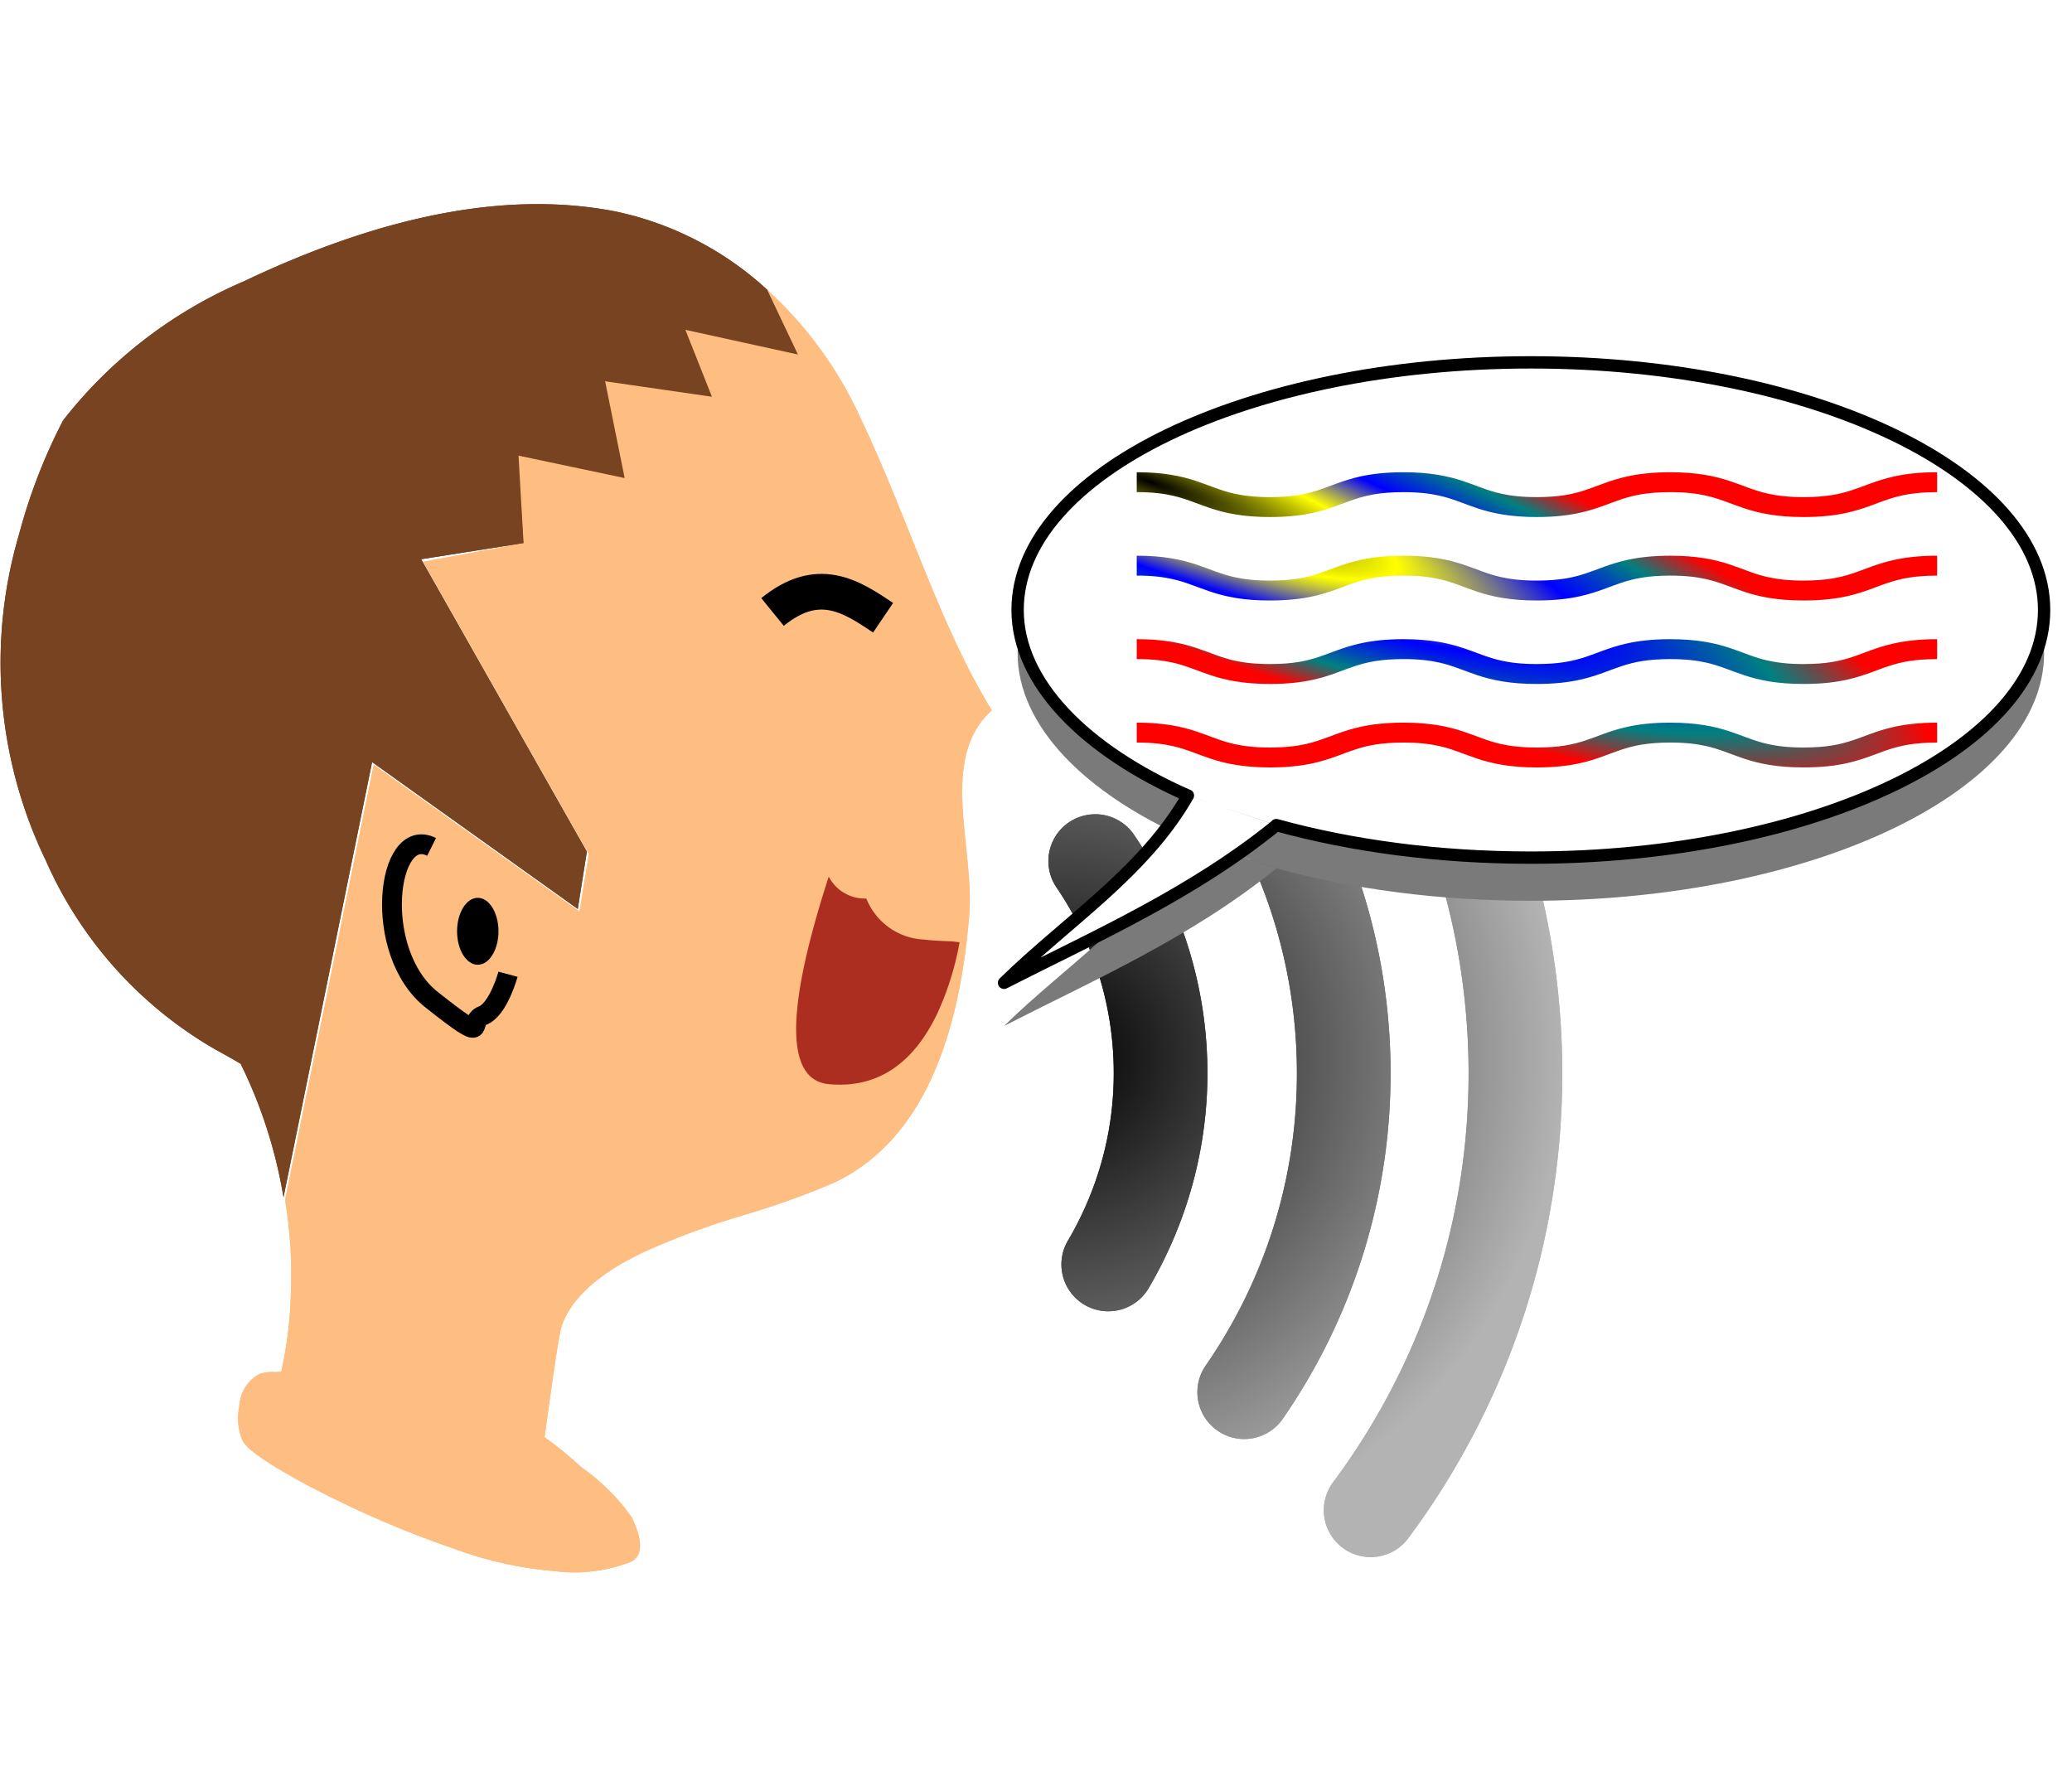 <?xml version="1.0" encoding="UTF-8" standalone="no"?>
<svg
   width="350"
   height="300"
   viewBox="0 0 350 300"
   version="1.1"
   id="svg17"
   sodipodi:docname="00684.svg"
   inkscape:version="1.3.2 (091e20e, 2023-11-25, custom)"
   inkscape:export-filename="00684.png"
   inkscape:export-xdpi="96"
   inkscape:export-ydpi="96"
   xml:space="preserve"
   xmlns:inkscape="http://www.inkscape.org/namespaces/inkscape"
   xmlns:sodipodi="http://sodipodi.sourceforge.net/DTD/sodipodi-0.dtd"
   xmlns:xlink="http://www.w3.org/1999/xlink"
   xmlns="http://www.w3.org/2000/svg"
   xmlns:svg="http://www.w3.org/2000/svg"
   xmlns:rdf="http://www.w3.org/1999/02/22-rdf-syntax-ns#"
   xmlns:cc="http://creativecommons.org/ns#"
   xmlns:dc="http://purl.org/dc/elements/1.1/"><sodipodi:namedview
     pagecolor="#ffffff"
     bordercolor="#666666"
     borderopacity="1"
     objecttolerance="10"
     gridtolerance="10"
     guidetolerance="10"
     inkscape:pageopacity="0"
     inkscape:pageshadow="2"
     inkscape:window-width="1920"
     inkscape:window-height="991"
     id="namedview19"
     showgrid="false"
     fit-margin-top="0"
     fit-margin-left="0"
     fit-margin-right="0"
     fit-margin-bottom="0"
     inkscape:zoom="0.73873493"
     inkscape:cx="-311.34307"
     inkscape:cy="-186.80584"
     inkscape:window-x="-9"
     inkscape:window-y="-9"
     inkscape:window-maximized="1"
     inkscape:current-layer="svg17"
     inkscape:showpageshadow="2"
     inkscape:pagecheckerboard="0"
     inkscape:deskcolor="#d1d1d1" /><defs
     id="defs3"><linearGradient
   id="linearGradient2"
   inkscape:collect="always"><stop
     style="stop-color:#000000;stop-opacity:1;"
     offset="0"
     id="stop2" /><stop
     style="stop-color:#ffff00;stop-opacity:1"
     offset="0.315"
     id="stop4" /><stop
     style="stop-color:#0000ff;stop-opacity:1"
     offset="0.557"
     id="stop5" /><stop
     style="stop-color:#008080;stop-opacity:1"
     offset="0.804"
     id="stop6" /><stop
     style="stop-color:#ff0000;stop-opacity:1"
     offset="1"
     id="stop3" /></linearGradient><style
   id="style2"
   type="text/css"><![CDATA[
    .str1 {stroke:black;stroke-width:10;stroke-miterlimit:3.864;stroke-opacity:0.502}
    .str3 {stroke:black;stroke-width:50;stroke-miterlimit:22.926}
    .str0 {stroke:black;stroke-width:10;stroke-miterlimit:22.926}
    .str2 {stroke:black;stroke-width:10;stroke-miterlimit:3.864}
    .fil6 {fill:none}
    .fil0 {fill:#94ADBD}
    .fil4 {fill:#FEFEFE;fill-rule:nonzero}
    .fil3 {fill:#D9DADA;fill-rule:nonzero}
    .fil5 {fill:#2B2A29;fill-rule:nonzero}
    .fil2 {fill:black;fill-rule:nonzero}
    .fil1 {fill:#FEFEFE;fill-rule:nonzero;fill-opacity:0.502}
   ]]></style><style
   id="style2-9">.cls-1{fill:#956b51;}.cls-1,.cls-14,.cls-15,.cls-16,.cls-17,.cls-18,.cls-19,.cls-2,.cls-3,.cls-4,.cls-5,.cls-6,.cls-7{fill-rule:evenodd;}.cls-2{fill:url(#radial-gradient);}.cls-3{fill:#e8dad2;}.cls-4{fill:#caad9b;}.cls-5{fill:none;stroke:#9f8879;stroke-linecap:round;stroke-linejoin:round;}.cls-6{fill:#febe81;}.cls-7{fill:#4d4d4d;}.cls-8{opacity:0.7;}.cls-9{fill:url(#linear-gradient);}.cls-10{fill:url(#linear-gradient-2);}.cls-11{fill:#fff;}.cls-12{fill:url(#linear-gradient-3);}.cls-13{fill:url(#linear-gradient-4);}.cls-14{fill:#6a6a6a;}.cls-15{fill:#b8987a;}.cls-16{fill:#784321;}.cls-17{fill:#ac2e20;}.cls-18{fill:#2095f3;}.cls-19{fill:#1976d2;}</style><style
   id="style821"
   type="text/css"><![CDATA[
    .str1 {stroke:black;stroke-width:10;stroke-miterlimit:3.864;stroke-opacity:0.502}
    .str3 {stroke:black;stroke-width:50;stroke-miterlimit:22.926}
    .str0 {stroke:black;stroke-width:10;stroke-miterlimit:22.926}
    .str2 {stroke:black;stroke-width:10;stroke-miterlimit:3.864}
    .fil8 {fill:none}
    .fil2 {fill:#FEFEFE}
    .fil0 {fill:#A2D9F7}
    .fil1 {fill:#ECECED}
    .fil6 {fill:#FEFEFE;fill-rule:nonzero}
    .fil5 {fill:#D9DADA;fill-rule:nonzero}
    .fil7 {fill:#2B2A29;fill-rule:nonzero}
    .fil4 {fill:black;fill-rule:nonzero}
    .fil3 {fill:#FEFEFE;fill-rule:nonzero;fill-opacity:0.502}
   ]]></style><style
   id="style2-8"
   type="text/css"><![CDATA[
    .fil44 {fill:#080806}
    .fil38 {fill:#120C07}
    .fil39 {fill:#13120C}
    .fil43 {fill:#171715}
    .fil1 {fill:#1F1F1F}
    .fil9 {fill:#1F1F20}
    .fil21 {fill:#212121}
    .fil13 {fill:#221C17}
    .fil42 {fill:#222222}
    .fil12 {fill:#262626}
    .fil62 {fill:#2A1505}
    .fil24 {fill:#2B2B2B}
    .fil23 {fill:#303030}
    .fil61 {fill:#332413}
    .fil26 {fill:#341604}
    .fil30 {fill:#353535}
    .fil58 {fill:#472B14}
    .fil77 {fill:#4B2806}
    .fil66 {fill:#532906}
    .fil64 {fill:#532B02}
    .fil5 {fill:#562E01}
    .fil20 {fill:#563103}
    .fil35 {fill:#56504A}
    .fil19 {fill:#593916}
    .fil28 {fill:#5A3101}
    .fil27 {fill:#5B2E02}
    .fil7 {fill:#5B340A}
    .fil10 {fill:#5D3200}
    .fil17 {fill:#5D3A0B}
    .fil4 {fill:#5E3401}
    .fil0 {fill:#5F3600}
    .fil53 {fill:#604621}
    .fil2 {fill:#613801}
    .fil11 {fill:#623700}
    .fil54 {fill:#633A09}
    .fil3 {fill:#653A06}
    .fil52 {fill:#654629}
    .fil73 {fill:#676767}
    .fil87 {fill:#68533A}
    .fil75 {fill:#735C48}
    .fil63 {fill:#76460F}
    .fil76 {fill:#886747}
    .fil86 {fill:#887866}
    .fil71 {fill:#8C5A30}
    .fil74 {fill:#8E7252}
    .fil29 {fill:#90500E}
    .fil81 {fill:#984C0A}
    .fil79 {fill:#987856}
    .fil32 {fill:#988977}
    .fil45 {fill:#A47A50}
    .fil88 {fill:#A8A8A7}
    .fil72 {fill:#A98459}
    .fil37 {fill:#B7A997}
    .fil70 {fill:#BBBDBB}
    .fil82 {fill:#C6781A}
    .fil67 {fill:#C79A68}
    .fil89 {fill:#D5D9D9}
    .fil41 {fill:#D89759}
    .fil34 {fill:#D8A977}
    .fil50 {fill:#D9B687}
    .fil31 {fill:#DAB37A}
    .fil16 {fill:#DAD4C7}
    .fil69 {fill:#DBDCDC}
    .fil78 {fill:#DBDFE1}
    .fil90 {fill:#DCE1E2}
    .fil80 {fill:#E39D5B}
    .fil48 {fill:#E5BA87}
    .fil8 {fill:#E6A767}
    .fil55 {fill:#E6CAA6}
    .fil33 {fill:#E6DAC8}
    .fil18 {fill:#E7B579}
    .fil40 {fill:#E7C596}
    .fil57 {fill:#E8D4A9}
    .fil49 {fill:#E9B36C}
    .fil51 {fill:#E9D6B7}
    .fil65 {fill:#EBDDCD}
    .fil91 {fill:#EBE5D7}
    .fil85 {fill:#EBECEC}
    .fil68 {fill:#ECAC1C}
    .fil36 {fill:#ECB574}
    .fil25 {fill:#ECB975}
    .fil46 {fill:#ECBD83}
    .fil47 {fill:#EEBC7A}
    .fil56 {fill:#EEC27C}
    .fil60 {fill:#EFBE1A}
    .fil6 {fill:#EFBE7C}
    .fil15 {fill:#F0BE7D}
    .fil14 {fill:#F1C181}
    .fil22 {fill:#F3C180}
    .fil84 {fill:#F3F4F4}
    .fil83 {fill:#F4EDE4}
    .fil59 {fill:#F9F7F5}
   ]]></style><style
   id="style814"
   type="text/css"><![CDATA[
    .str1 {stroke:black;stroke-width:10;stroke-miterlimit:3.864;stroke-opacity:0.502}
    .str3 {stroke:black;stroke-width:50;stroke-miterlimit:22.926}
    .str0 {stroke:black;stroke-width:10;stroke-miterlimit:22.926}
    .str2 {stroke:black;stroke-width:10;stroke-miterlimit:3.864}
    .fil5 {fill:none}
    .fil0 {fill:#FEFEFE}
    .fil4 {fill:#FEFEFE;fill-rule:nonzero}
    .fil3 {fill:#D9DADA;fill-rule:nonzero}
    .fil2 {fill:black;fill-rule:nonzero}
    .fil1 {fill:#FEFEFE;fill-rule:nonzero;fill-opacity:0.502}
   ]]></style><style
   id="style52"
   type="text/css"><![CDATA[
    @font-face { font-family:"Times New Roman";font-variant:normal;font-style:normal;font-weight:normal;src:url("#FontID1") format(svg)}
    @font-face { font-family:"Arial";font-variant:normal;font-weight:normal;src:url("#FontID0") format(svg)}
    .str1 {stroke:black;stroke-width:10;stroke-miterlimit:3.864;stroke-opacity:0.502}
    .str3 {stroke:black;stroke-width:50;stroke-miterlimit:22.926}
    .str0 {stroke:black;stroke-width:10;stroke-miterlimit:22.926}
    .str2 {stroke:black;stroke-width:10;stroke-miterlimit:3.864}
    .fil6 {fill:none}
    .fil5 {fill:#2B2A29}
    .fil2 {fill:black}
    .fil0 {fill:#94ADBD}
    .fil4 {fill:#FEFEFE;fill-rule:nonzero}
    .fil3 {fill:#D9DADA;fill-rule:nonzero}
    .fil1 {fill:#FEFEFE;fill-rule:nonzero;fill-opacity:0.502}
    .fnt0 {font-weight:normal;font-size:282.22px;font-family:'Arial'}
    .fnt1 {font-weight:normal;font-size:352.78px;font-family:'Times New Roman'}
   ]]></style><style
   id="style1474"
   type="text/css"><![CDATA[
    .fil3 {fill:#8C0000}
    .fil2 {fill:#D50000}
    .fil0 {fill:#DE270F}
    .fil4 {fill:#EBC6B5}
    .fil7 {fill:#EC6C53}
    .fil6 {fill:#F28A72}
    .fil5 {fill:#F8A798}
    .fil1 {fill:#FDFDFD}
   ]]></style><style
   id="style2-7"
   type="text/css"><![CDATA[
    .fil5 {fill:#0101C8}
    .fil1 {fill:#0101FF}
    .fil28 {fill:#274EE8}
    .fil27 {fill:#480701}
    .fil19 {fill:#5F5FEC}
    .fil15 {fill:#8F92FA}
    .fil26 {fill:#AE5616}
    .fil16 {fill:#B0CAFB}
    .fil9 {fill:#BC0102}
    .fil32 {fill:#C67640}
    .fil31 {fill:#C6A8A4}
    .fil23 {fill:#CF6C6E}
    .fil24 {fill:#D00431}
    .fil29 {fill:#D04C36}
    .fil20 {fill:#D5ADED}
    .fil14 {fill:#EA5108}
    .fil0 {fill:#ED0102}
    .fil33 {fill:#ED256A}
    .fil25 {fill:#F3054B}
    .fil30 {fill:#F33234}
    .fil22 {fill:#F85758}
    .fil17 {fill:#F97778}
    .fil11 {fill:#F99018}
    .fil18 {fill:#F99797}
    .fil3 {fill:#F9F6F8}
    .fil8 {fill:#FAB7B6}
    .fil12 {fill:#FAC9FB}
    .fil4 {fill:#FAFA9B}
    .fil6 {fill:#FBC91A}
    .fil21 {fill:#FBD075}
    .fil7 {fill:#FBFB33}
    .fil10 {fill:#FBFB6C}
    .fil2 {fill:#FBFC02}
    .fil13 {fill:#FCFAC8}
   ]]></style><radialGradient
   r="13.553"
   fy="26.837"
   fx="42.267"
   cy="26.837"
   cx="42.267"
   gradientTransform="matrix(1.885,-0.033,0.032,1.871,193.466,69.5)"
   gradientUnits="userSpaceOnUse"
   id="radialGradient934"
   xlink:href="#linearGradient850"
   inkscape:collect="always" /><linearGradient
   inkscape:collect="always"
   id="linearGradient850"><stop
     style="stop-color:#000000;stop-opacity:1"
     offset="0"
     id="stop846" /><stop
     style="stop-color:#b3b3b3;stop-opacity:1"
     offset="1"
     id="stop848" /></linearGradient><radialGradient
   inkscape:collect="always"
   xlink:href="#linearGradient850"
   id="radialGradient852"
   cx="42.267"
   cy="26.837"
   fx="42.267"
   fy="26.837"
   r="13.553"
   gradientTransform="matrix(1.885,-0.033,0.032,1.871,193.466,69.5)"
   gradientUnits="userSpaceOnUse" /><filter
   style="color-interpolation-filters:sRGB"
   height="1.025"
   y="-0.013"
   width="1.015"
   x="-0.008"
   id="filter3721-7"><feGaussianBlur
     id="feGaussianBlur3723-4"
     stdDeviation="1.583" /></filter>
	
	
	
	
<radialGradient
   inkscape:collect="always"
   xlink:href="#linearGradient2"
   id="radialGradient3"
   cx="-150.53"
   cy="-562.08"
   fx="-150.53"
   fy="-562.08"
   r="399.999"
   gradientTransform="matrix(1.954,0.945,-0.124,0.469,73.608,31.973)"
   gradientUnits="userSpaceOnUse" /><radialGradient
   inkscape:collect="always"
   xlink:href="#linearGradient2"
   id="radialGradient6"
   gradientUnits="userSpaceOnUse"
   gradientTransform="matrix(1.954,0.945,-0.124,0.469,73.608,31.973)"
   cx="-150.53"
   cy="-562.08"
   fx="-150.53"
   fy="-562.08"
   r="399.999" /><radialGradient
   inkscape:collect="always"
   xlink:href="#linearGradient2"
   id="radialGradient7"
   gradientUnits="userSpaceOnUse"
   gradientTransform="matrix(1.954,0.945,-0.124,0.469,73.608,31.973)"
   cx="-150.53"
   cy="-562.08"
   fx="-150.53"
   fy="-562.08"
   r="399.999" /><radialGradient
   inkscape:collect="always"
   xlink:href="#linearGradient2"
   id="radialGradient8"
   gradientUnits="userSpaceOnUse"
   gradientTransform="matrix(1.954,0.945,-0.124,0.469,73.608,31.973)"
   cx="-150.53"
   cy="-562.08"
   fx="-150.53"
   fy="-562.08"
   r="399.999" /><radialGradient
   inkscape:collect="always"
   xlink:href="#linearGradient2"
   id="radialGradient9"
   gradientUnits="userSpaceOnUse"
   gradientTransform="matrix(1.954,0.945,-0.124,0.469,73.608,31.973)"
   cx="-150.53"
   cy="-562.08"
   fx="-150.53"
   fy="-562.08"
   r="399.999" /></defs><style
     type="text/css"
     id="style1">
	.st0{fill:#000000;}
</style><g
     id="g6"
     transform="translate(774.297,503.564)"><g
       id="g1"
       transform="matrix(31.567,0,0,31.567,-774.297,-469.12)"><g
         id="g154"
         transform="matrix(0.106,0,0,0.106,-23.38,-7.98)"><path
           inkscape:connector-curvature="0"
           id="path6"
           d="m 288.265,92.901 a 2.365,2.365 0 0 0 -1.743,3.917 c 4.889,5.783 7.929,13.177 8.167,21.345 0.236,8.111 -2.334,15.621 -6.826,21.66 a 2.365,2.365 0 1 0 3.795,2.824 c 5.1,-6.855 8.026,-15.426 7.758,-24.622 -0.27,-9.259 -3.732,-17.695 -9.283,-24.261 a 2.365,2.365 0 0 0 -1.868,-0.864 z m -6.143,6.357 a 2.365,2.365 0 0 0 -1.644,3.846 c 3.329,4.23 5.379,9.508 5.548,15.31 0.167,5.748 -1.54,11.088 -4.569,15.481 a 2.365,2.365 0 1 0 3.893,2.685 c 3.576,-5.187 5.6,-11.532 5.403,-18.303 -0.199,-6.834 -2.629,-13.103 -6.561,-18.097 a 2.365,2.365 0 0 0 -2.071,-0.921 z m -6.289,6.84 a 2.365,2.365 0 0 0 -1.917,3.717 c 1.723,2.549 2.772,5.569 2.868,8.868 0.094,3.244 -0.752,6.276 -2.28,8.896 a 2.365,2.365 0 1 0 4.085,2.381 c 1.949,-3.34 3.043,-7.259 2.922,-11.415 -0.123,-4.222 -1.478,-8.126 -3.676,-11.379 a 2.365,2.365 0 0 0 -2.001,-1.069 z"
           style="color:#000000;font-style:normal;font-variant:normal;font-weight:normal;font-stretch:normal;font-size:medium;line-height:normal;font-family:sans-serif;font-variant-ligatures:normal;font-variant-position:normal;font-variant-caps:normal;font-variant-numeric:normal;font-variant-alternates:normal;font-feature-settings:normal;text-indent:0;text-align:start;text-decoration:none;text-decoration-line:none;text-decoration-style:solid;text-decoration-color:#000000;letter-spacing:normal;word-spacing:normal;text-transform:none;writing-mode:lr-tb;direction:ltr;text-orientation:mixed;dominant-baseline:auto;baseline-shift:baseline;text-anchor:start;white-space:normal;shape-padding:0;clip-rule:nonzero;display:inline;overflow:visible;visibility:visible;opacity:1;isolation:auto;mix-blend-mode:normal;color-interpolation:sRGB;color-interpolation-filters:linearRGB;solid-color:#000000;solid-opacity:1;vector-effect:none;fill:url(#radialGradient934);fill-opacity:1;fill-rule:nonzero;stroke:none;stroke-width:4.729;stroke-linecap:round;stroke-linejoin:miter;stroke-miterlimit:4;stroke-dasharray:none;stroke-dashoffset:0;stroke-opacity:1;color-rendering:auto;image-rendering:auto;shape-rendering:auto;text-rendering:auto;enable-background:accumulate" /><path
           style="color:#000000;font-style:normal;font-variant:normal;font-weight:normal;font-stretch:normal;font-size:medium;line-height:normal;font-family:sans-serif;font-variant-ligatures:normal;font-variant-position:normal;font-variant-caps:normal;font-variant-numeric:normal;font-variant-alternates:normal;font-feature-settings:normal;text-indent:0;text-align:start;text-decoration:none;text-decoration-line:none;text-decoration-style:solid;text-decoration-color:#000000;letter-spacing:normal;word-spacing:normal;text-transform:none;writing-mode:lr-tb;direction:ltr;text-orientation:mixed;dominant-baseline:auto;baseline-shift:baseline;text-anchor:start;white-space:normal;shape-padding:0;clip-rule:nonzero;display:inline;overflow:visible;visibility:visible;opacity:1;isolation:auto;mix-blend-mode:normal;color-interpolation:sRGB;color-interpolation-filters:linearRGB;solid-color:#000000;solid-opacity:1;vector-effect:none;fill:url(#radialGradient852);fill-opacity:1;fill-rule:nonzero;stroke:none;stroke-width:4.729;stroke-linecap:round;stroke-linejoin:miter;stroke-miterlimit:4;stroke-dasharray:none;stroke-dashoffset:0;stroke-opacity:1;color-rendering:auto;image-rendering:auto;shape-rendering:auto;text-rendering:auto;enable-background:accumulate"
           d="m 288.265,92.901 a 2.365,2.365 0 0 0 -1.743,3.917 c 4.889,5.783 7.929,13.177 8.167,21.345 0.236,8.111 -2.334,15.621 -6.826,21.66 a 2.365,2.365 0 1 0 3.795,2.824 c 5.1,-6.855 8.026,-15.426 7.758,-24.622 -0.27,-9.259 -3.732,-17.695 -9.283,-24.261 a 2.365,2.365 0 0 0 -1.868,-0.864 z m -6.143,6.357 a 2.365,2.365 0 0 0 -1.644,3.846 c 3.329,4.23 5.379,9.508 5.548,15.31 0.167,5.748 -1.54,11.088 -4.569,15.481 a 2.365,2.365 0 1 0 3.893,2.685 c 3.576,-5.187 5.6,-11.532 5.403,-18.303 -0.199,-6.834 -2.629,-13.103 -6.561,-18.097 a 2.365,2.365 0 0 0 -2.071,-0.921 z m -6.289,6.84 a 2.365,2.365 0 0 0 -1.917,3.717 c 1.723,2.549 2.772,5.569 2.868,8.868 0.094,3.244 -0.752,6.276 -2.28,8.896 a 2.365,2.365 0 1 0 4.085,2.381 c 1.949,-3.34 3.043,-7.259 2.922,-11.415 -0.123,-4.222 -1.478,-8.126 -3.676,-11.379 a 2.365,2.365 0 0 0 -2.001,-1.069 z"
           id="path922"
           inkscape:connector-curvature="0" /><g
           id="g133"><path
             style="fill:#febe81;fill-rule:evenodd;stroke-width:1.209"
             class="cls-6"
             d="m 259.289,79.611 c 1.999,1.822 3.606,4.032 4.724,6.495 2.417,5.079 3.98,10.453 6.622,14.747 -2.691,2.39 -0.875,6.941 -1.135,10.288 -0.572,7.145 -2.841,11.661 -6.807,13.548 -1.491,0.638 -3.018,1.186 -4.574,1.641 -1.73,0.507 -3.422,1.134 -5.066,1.875 -2.256,1.074 -3.632,2.308 -4.128,3.705 -0.114,0.322 -0.403,2.2 -0.867,5.634 0.653,0.468 1.275,0.976 1.863,1.523 0.991,0.69 1.853,1.549 2.546,2.537 0.571,1.201 0.548,1.948 -0.071,2.243 -1.207,0.465 -2.51,0.625 -3.794,0.467 -1.683,-0.135 -3.34,-0.495 -4.927,-1.069 -2.545,-0.864 -5.019,-1.925 -7.4,-3.173 -2.087,-1.104 -3.244,-1.893 -3.469,-2.366 -0.233,-0.547 -0.287,-1.154 -0.155,-1.733 0.027,-0.689 0.421,-1.31 1.032,-1.629 0.203,-0.057 0.413,-0.089 0.624,-0.096 0.153,0.021 0.309,0.014 0.46,-0.018 0.286,-1.285 0.447,-2.595 0.482,-3.911 0.068,-1.588 -0.03,-3.18 -0.291,-4.748 l 4.473,-21.97 10.394,7.411 0.468,-2.9 -8.364,-14.763 5.069,-0.939 -0.318,-4.467 5.358,1.132 -0.986,-4.886 5.392,0.781 -1.34,-3.379 5.681,1.246 z"
             id="path71"
             inkscape:connector-curvature="0"
             sodipodi:nodetypes="cccccccscccccccccccccccccccccccccc" /><path
             style="fill:#784321;fill-rule:evenodd;stroke-width:1.209"
             class="cls-16"
             d="m 259.289,79.611 1.558,3.275 -5.681,-1.246 1.34,3.379 -5.392,-0.781 0.986,4.886 -5.358,-1.132 0.254,4.417 -5.169,0.813 8.364,14.763 -0.457,2.895 -10.384,-7.416 -4.473,21.97 a 24.178,24.178 45 0 0 -2.161,-6.737 q -0.561,-0.335 -1.284,-0.728 a 20.551,20.551 0 0 1 -8.547,-9.522 22.969,22.969 0 0 1 -1.354,-16.492 28.216,28.216 0 0 1 2.221,-5.743 23.066,23.066 0 0 1 9.113,-7.014 q 10.752,-5.116 18.806,-3.526 a 16.224,16.224 45 0 1 7.618,3.939 z"
             id="path73"
             inkscape:connector-curvature="0" /><path
             style="fill:#ac2e20;fill-rule:evenodd;stroke-width:1.209"
             class="cls-17"
             d="m 269.006,112.562 a 14.785,14.785 45 0 1 -1.135,3.622 q -1.867,3.86 -5.457,3.541 -3.306,-0.307 -0.012,-10.478 a 2.055,2.055 0 0 0 1.898,1.105 3.3,3.3 0 0 0 2.951,2.074 q 0.34,0.051 1.39,0.089 z"
             id="path77"
             inkscape:connector-curvature="0" /><path
             style="fill:none;stroke:#000000;stroke-width:1.802px;stroke-linecap:butt;stroke-linejoin:miter;stroke-opacity:1"
             d="m 259.565,95.885 c 2.293,-1.864 3.944,-0.817 5.581,0.292"
             id="path933"
             inkscape:connector-curvature="0"
             sodipodi:nodetypes="cc" /><path
             sodipodi:nodetypes="cccccccscccccccccccccccccccccccccc"
             inkscape:connector-curvature="0"
             id="path912"
             d="m 259.289,79.611 c 1.999,1.822 3.606,4.032 4.724,6.495 2.417,5.079 3.98,10.453 6.622,14.747 -2.691,2.39 -0.875,6.941 -1.135,10.288 -0.572,7.145 -2.841,11.661 -6.807,13.548 -1.491,0.638 -3.018,1.186 -4.574,1.641 -1.73,0.507 -3.422,1.134 -5.066,1.875 -2.256,1.074 -3.632,2.308 -4.128,3.705 -0.114,0.322 -0.403,2.2 -0.867,5.634 0.653,0.468 1.275,0.976 1.863,1.523 0.991,0.69 1.853,1.549 2.546,2.537 0.571,1.201 0.548,1.948 -0.071,2.243 -1.207,0.465 -2.51,0.625 -3.794,0.467 -1.683,-0.135 -3.34,-0.495 -4.927,-1.069 -2.545,-0.864 -5.019,-1.925 -7.4,-3.173 -2.087,-1.104 -3.244,-1.893 -3.469,-2.366 -0.233,-0.547 -0.287,-1.154 -0.155,-1.733 0.027,-0.689 0.421,-1.31 1.032,-1.629 0.203,-0.057 0.413,-0.089 0.624,-0.096 0.153,0.021 0.309,0.014 0.46,-0.018 0.286,-1.285 0.447,-2.595 0.482,-3.911 0.068,-1.588 -0.03,-3.18 -0.291,-4.748 l 4.473,-21.97 10.394,7.411 0.468,-2.9 -8.364,-14.763 5.069,-0.939 -0.318,-4.467 5.358,1.132 -0.986,-4.886 5.392,0.781 -1.34,-3.379 5.681,1.246 z"
             class="cls-6"
             style="fill:#febe81;fill-rule:evenodd;stroke-width:1.209" /><path
             inkscape:connector-curvature="0"
             id="path914"
             d="m 259.289,79.611 1.558,3.275 -5.681,-1.246 1.34,3.379 -5.392,-0.781 0.986,4.886 -5.358,-1.132 0.254,4.417 -5.169,0.813 8.364,14.763 -0.457,2.895 -10.384,-7.416 -4.473,21.97 a 24.178,24.178 45 0 0 -2.161,-6.737 q -0.561,-0.335 -1.284,-0.728 a 20.551,20.551 0 0 1 -8.547,-9.522 22.969,22.969 0 0 1 -1.354,-16.492 28.216,28.216 0 0 1 2.221,-5.743 23.066,23.066 0 0 1 9.113,-7.014 q 10.752,-5.116 18.806,-3.526 a 16.224,16.224 45 0 1 7.618,3.939 z"
             class="cls-16"
             style="fill:#784321;fill-rule:evenodd;stroke-width:1.209" /><path
             inkscape:connector-curvature="0"
             id="path918"
             d="m 269.006,112.562 a 14.785,14.785 45 0 1 -1.135,3.622 q -1.867,3.86 -5.457,3.541 -3.306,-0.307 -0.012,-10.478 a 2.055,2.055 0 0 0 1.898,1.105 3.3,3.3 0 0 0 2.951,2.074 q 0.34,0.051 1.39,0.089 z"
             class="cls-17"
             style="fill:#ac2e20;fill-rule:evenodd;stroke-width:1.209" /><path
             sodipodi:nodetypes="cc"
             inkscape:connector-curvature="0"
             id="path920"
             d="m 259.565,95.885 c 2.293,-1.864 3.944,-0.817 5.581,0.292"
             style="fill:none;stroke:#000000;stroke-width:1.802px;stroke-linecap:butt;stroke-linejoin:miter;stroke-opacity:1" /><g
             id="g110"><path
               sodipodi:nodetypes="czzc"
               inkscape:connector-curvature="0"
               id="path104"
               d="m 242.354,107.745 c -2.277,-1.138 -3.033,5.314 0,7.714 3.033,2.4 1.768,1.104 2.571,0.804 0.803,-0.301 1.286,-2.089 1.286,-2.089"
               style="fill:none;stroke:#000000;stroke-width:1px;stroke-linecap:butt;stroke-linejoin:miter;stroke-opacity:1" /><ellipse
               ry="1.69"
               rx="1.045"
               cy="112.006"
               cx="244.685"
               id="path106"
               style="fill:#000000;stroke:none" /></g></g></g><g
         id="g1559"
         transform="matrix(0.011,0,0,0.011,4.355,-0.082)"><title
           id="title1549">Layer 1</title><g
           id="g1557"
           transform="rotate(-6.8044e-4,345.498,245.78)"><g
             id="g1555"><path
               d="m 181.97,316.253 c -21.222,37.315 -59.355,61.644 -89.448,91.127 42.58,-21.766 90.902,-42.881 132.473,-76.64 M 181.867,316.257 c -50.036,-22.032 -82.745,-54.984 -82.745,-90.245 0,-66.537 111.785,-120.475 249.678,-120.475 137.893,0 249.678,53.938 249.678,120.475 v 0 c 0,66.537 -111.785,120.475 -249.678,120.475 -45.059,0 -87.331,-5.759 -123.825,-15.836"
               id="path1551"
               inkscape:connector-curvature="0"
               style="fill:#7a7a7a;stroke-width:6;filter:url(#filter3721-7)" /><path
               d="m 181.97,295.262 c -21.222,37.315 -59.355,61.644 -89.448,91.127 42.58,-21.766 90.902,-42.881 132.473,-76.64 M 181.867,295.267 c -50.036,-22.032 -82.745,-54.984 -82.745,-90.245 0,-66.537 111.785,-120.475 249.678,-120.475 137.893,0 249.678,53.938 249.678,120.475 v 0 c 0,66.537 -111.785,120.475 -249.678,120.475 -45.059,0 -87.331,-5.759 -123.825,-15.836"
               id="path1553"
               stroke-miterlimit="4"
               inkscape:connector-curvature="0"
               style="fill:#ffffff;stroke:#000000;stroke-width:6;stroke-linecap:round;stroke-linejoin:round;stroke-miterlimit:4" /></g></g></g></g><g
       id="g2"
       transform="matrix(0.169,0,0,0.125,-554.556,-375.449)"
       style="fill:url(#radialGradient3);fill-opacity:1"><path
         class="st0"
         d="m 551.005,-24.161 c -12.111,5.319 -25.08,9.402 -48.458,9.478 -15.564,0 -26.566,-1.928 -35.703,-4.662 -13.636,-4.083 -23.756,-10.613 -38.288,-17.152 -14.455,-6.503 -32.755,-11.872 -59.409,-11.797 -17.764,-0.013 -31.753,2.269 -43.467,5.836 -17.606,5.381 -29.366,13.017 -41.394,18.298 -12.105,5.319 -25.067,9.402 -48.431,9.478 -15.547,0 -26.555,-1.928 -35.691,-4.662 -13.631,-4.083 -23.744,-10.613 -38.269,-17.152 -14.442,-6.503 -32.755,-11.872 -59.383,-11.797 -17.77,-0.013 -31.753,2.269 -43.467,5.836 -17.613,5.381 -29.366,13.017 -41.394,18.298 -12.112,5.319 -25.073,9.402 -48.433,9.478 -15.552,0 -26.542,-1.928 -35.666,-4.662 -13.605,-4.083 -23.731,-10.613 -38.244,-17.152 -14.448,-6.503 -32.73,-11.872 -59.359,-11.797 v 26.894 c 15.545,0.013 26.553,1.916 35.666,4.675 13.636,4.07 23.744,10.6 38.255,17.139 14.431,6.516 32.731,11.884 59.347,11.797 17.783,0.025 31.778,-2.281 43.466,-5.823 17.625,-5.381 29.366,-13.044 41.406,-18.311 12.125,-5.319 25.073,-9.402 48.42,-9.478 15.564,0.013 26.566,1.916 35.691,4.675 13.636,4.07 23.756,10.6 38.281,17.153 14.448,6.503 32.742,11.872 59.372,11.784 17.781,0.025 31.784,-2.281 43.472,-5.823 17.619,-5.381 29.364,-13.044 41.406,-18.311 12.119,-5.319 25.067,-9.402 48.414,-9.478 15.577,0.013 26.58,1.916 35.73,4.675 13.622,4.07 23.769,10.612 38.288,17.153 14.442,6.503 32.753,11.872 59.383,11.784 17.783,0.025 31.784,-2.281 43.492,-5.823 17.631,-5.381 29.378,-13.03 41.439,-18.311 12.123,-5.319 25.078,-9.402 48.469,-9.478 v -26.894 c -17.795,-0.013 -31.795,2.269 -43.492,5.836 -17.642,5.378 -29.387,13.016 -41.448,18.295 z"
         id="path1"
         style="fill:url(#radialGradient6);fill-opacity:1;stroke-width:1.562" /><path
         class="st0"
         d="m 551.005,-136.96 c -12.111,5.319 -25.08,9.402 -48.458,9.478 -15.564,0 -26.566,-1.928 -35.703,-4.662 -13.636,-4.083 -23.756,-10.612 -38.288,-17.153 -14.455,-6.503 -32.755,-11.873 -59.409,-11.797 -17.764,-0.013 -31.753,2.269 -43.467,5.836 -17.606,5.381 -29.366,13.017 -41.394,18.298 -12.105,5.319 -25.067,9.402 -48.431,9.478 -15.547,0 -26.555,-1.928 -35.691,-4.662 -13.631,-4.083 -23.744,-10.612 -38.269,-17.153 -14.442,-6.503 -32.755,-11.873 -59.383,-11.797 -17.77,-0.013 -31.753,2.269 -43.467,5.836 -17.613,5.381 -29.366,13.017 -41.394,18.298 -12.112,5.319 -25.073,9.402 -48.433,9.478 -15.552,0 -26.542,-1.928 -35.666,-4.662 -13.605,-4.083 -23.731,-10.612 -38.244,-17.153 -14.448,-6.503 -32.73,-11.873 -59.359,-11.797 v 26.894 c 15.545,0.013 26.553,1.916 35.666,4.675 13.636,4.07 23.744,10.6 38.255,17.141 14.431,6.516 32.731,11.884 59.347,11.797 17.783,0.025 31.778,-2.281 43.466,-5.822 17.625,-5.381 29.366,-13.044 41.406,-18.311 12.125,-5.319 25.073,-9.403 48.42,-9.478 15.564,0.013 26.566,1.916 35.691,4.675 13.636,4.07 23.756,10.6 38.281,17.153 14.448,6.503 32.742,11.872 59.372,11.784 17.781,0.025 31.784,-2.281 43.472,-5.822 17.619,-5.381 29.364,-13.044 41.406,-18.311 12.119,-5.319 25.067,-9.403 48.414,-9.478 15.577,0.013 26.58,1.916 35.73,4.675 13.622,4.07 23.769,10.613 38.288,17.153 14.442,6.503 32.753,11.872 59.383,11.784 17.783,0.025 31.784,-2.281 43.492,-5.822 17.631,-5.381 29.378,-13.031 41.439,-18.311 12.123,-5.319 25.078,-9.403 48.469,-9.478 v -26.894 c -17.795,-0.013 -31.795,2.269 -43.492,5.836 -17.642,5.377 -29.387,13.012 -41.448,18.294 z"
         id="path2"
         style="fill:url(#radialGradient7);fill-opacity:1;stroke-width:1.562" /><path
         class="st0"
         d="m 551.005,-249.758 c -12.111,5.319 -25.08,9.402 -48.458,9.478 -15.564,0 -26.566,-1.928 -35.703,-4.662 -13.636,-4.083 -23.756,-10.613 -38.288,-17.153 -14.455,-6.505 -32.755,-11.872 -59.409,-11.797 -17.764,-0.013 -31.753,2.269 -43.467,5.834 -17.606,5.381 -29.366,13.019 -41.394,18.3 -12.105,5.319 -25.067,9.402 -48.431,9.478 -15.547,0 -26.555,-1.928 -35.691,-4.662 -13.631,-4.083 -23.744,-10.613 -38.269,-17.153 -14.442,-6.505 -32.755,-11.872 -59.383,-11.797 -17.77,-0.013 -31.753,2.269 -43.467,5.834 -17.613,5.381 -29.366,13.019 -41.394,18.3 -12.112,5.319 -25.073,9.402 -48.433,9.478 -15.552,0 -26.542,-1.928 -35.666,-4.662 -13.605,-4.083 -23.731,-10.613 -38.244,-17.153 -14.448,-6.505 -32.73,-11.872 -59.359,-11.797 v 26.895 c 15.545,0.013 26.553,1.916 35.666,4.675 13.636,4.07 23.744,10.598 38.255,17.139 14.431,6.516 32.731,11.884 59.347,11.797 17.783,0.025 31.778,-2.281 43.466,-5.823 17.625,-5.381 29.366,-13.044 41.406,-18.311 12.125,-5.319 25.073,-9.403 48.42,-9.478 15.564,0.013 26.566,1.916 35.691,4.675 13.636,4.07 23.756,10.598 38.281,17.153 14.448,6.503 32.742,11.872 59.372,11.784 17.781,0.025 31.784,-2.281 43.472,-5.823 17.619,-5.381 29.364,-13.044 41.406,-18.311 12.119,-5.319 25.067,-9.403 48.414,-9.478 15.577,0.013 26.58,1.916 35.73,4.675 13.622,4.07 23.769,10.611 38.288,17.153 14.442,6.503 32.753,11.872 59.383,11.784 17.783,0.025 31.784,-2.281 43.492,-5.823 17.631,-5.381 29.378,-13.031 41.439,-18.311 12.123,-5.319 25.078,-9.403 48.469,-9.478 v -26.895 c -17.795,-0.013 -31.795,2.269 -43.492,5.834 -17.642,5.384 -29.387,13.022 -41.448,18.302 z"
         id="path3"
         style="fill:url(#radialGradient8);fill-opacity:1;stroke-width:1.562" /><path
         class="st0"
         d="m 592.455,-380.855 c -17.644,5.381 -29.389,13.019 -41.45,18.3 -12.111,5.319 -25.08,9.402 -48.458,9.478 -15.564,0 -26.566,-1.928 -35.703,-4.664 -13.636,-4.083 -23.756,-10.611 -38.288,-17.153 -14.455,-6.503 -32.755,-11.872 -59.409,-11.795 -17.764,-0.013 -31.753,2.269 -43.467,5.834 -17.606,5.381 -29.366,13.019 -41.394,18.3 -12.105,5.319 -25.067,9.402 -48.431,9.478 -15.547,0 -26.555,-1.928 -35.691,-4.664 -13.631,-4.083 -23.744,-10.611 -38.269,-17.153 -14.442,-6.503 -32.755,-11.872 -59.383,-11.795 -17.77,-0.013 -31.753,2.269 -43.467,5.834 -17.613,5.381 -29.366,13.019 -41.394,18.3 -12.112,5.319 -25.073,9.402 -48.433,9.478 -15.552,0 -26.542,-1.928 -35.666,-4.664 -13.605,-4.083 -23.731,-10.611 -38.244,-17.153 -14.452,-6.502 -32.733,-11.87 -59.362,-11.795 v 26.894 c 15.545,0.013 26.553,1.916 35.666,4.675 13.636,4.07 23.744,10.6 38.255,17.139 14.431,6.516 32.731,11.884 59.347,11.797 17.783,0.025 31.778,-2.281 43.466,-5.823 17.625,-5.381 29.366,-13.044 41.406,-18.312 12.125,-5.319 25.073,-9.402 48.42,-9.477 15.564,0.013 26.566,1.916 35.691,4.675 13.636,4.07 23.756,10.6 38.281,17.153 14.448,6.503 32.742,11.872 59.372,11.784 17.781,0.025 31.784,-2.281 43.472,-5.823 17.619,-5.381 29.364,-13.044 41.406,-18.312 12.119,-5.319 25.067,-9.402 48.414,-9.477 15.577,0.013 26.58,1.916 35.73,4.675 13.622,4.07 23.769,10.611 38.288,17.153 14.442,6.503 32.753,11.872 59.383,11.784 17.783,0.025 31.784,-2.281 43.492,-5.823 17.631,-5.381 29.378,-13.031 41.439,-18.312 12.123,-5.319 25.078,-9.402 48.469,-9.477 v -26.892 c -17.791,-0.013 -31.791,2.269 -43.487,5.834 z"
         id="path4"
         style="fill:url(#radialGradient9);fill-opacity:1;stroke-width:1.562" /></g></g></svg>
